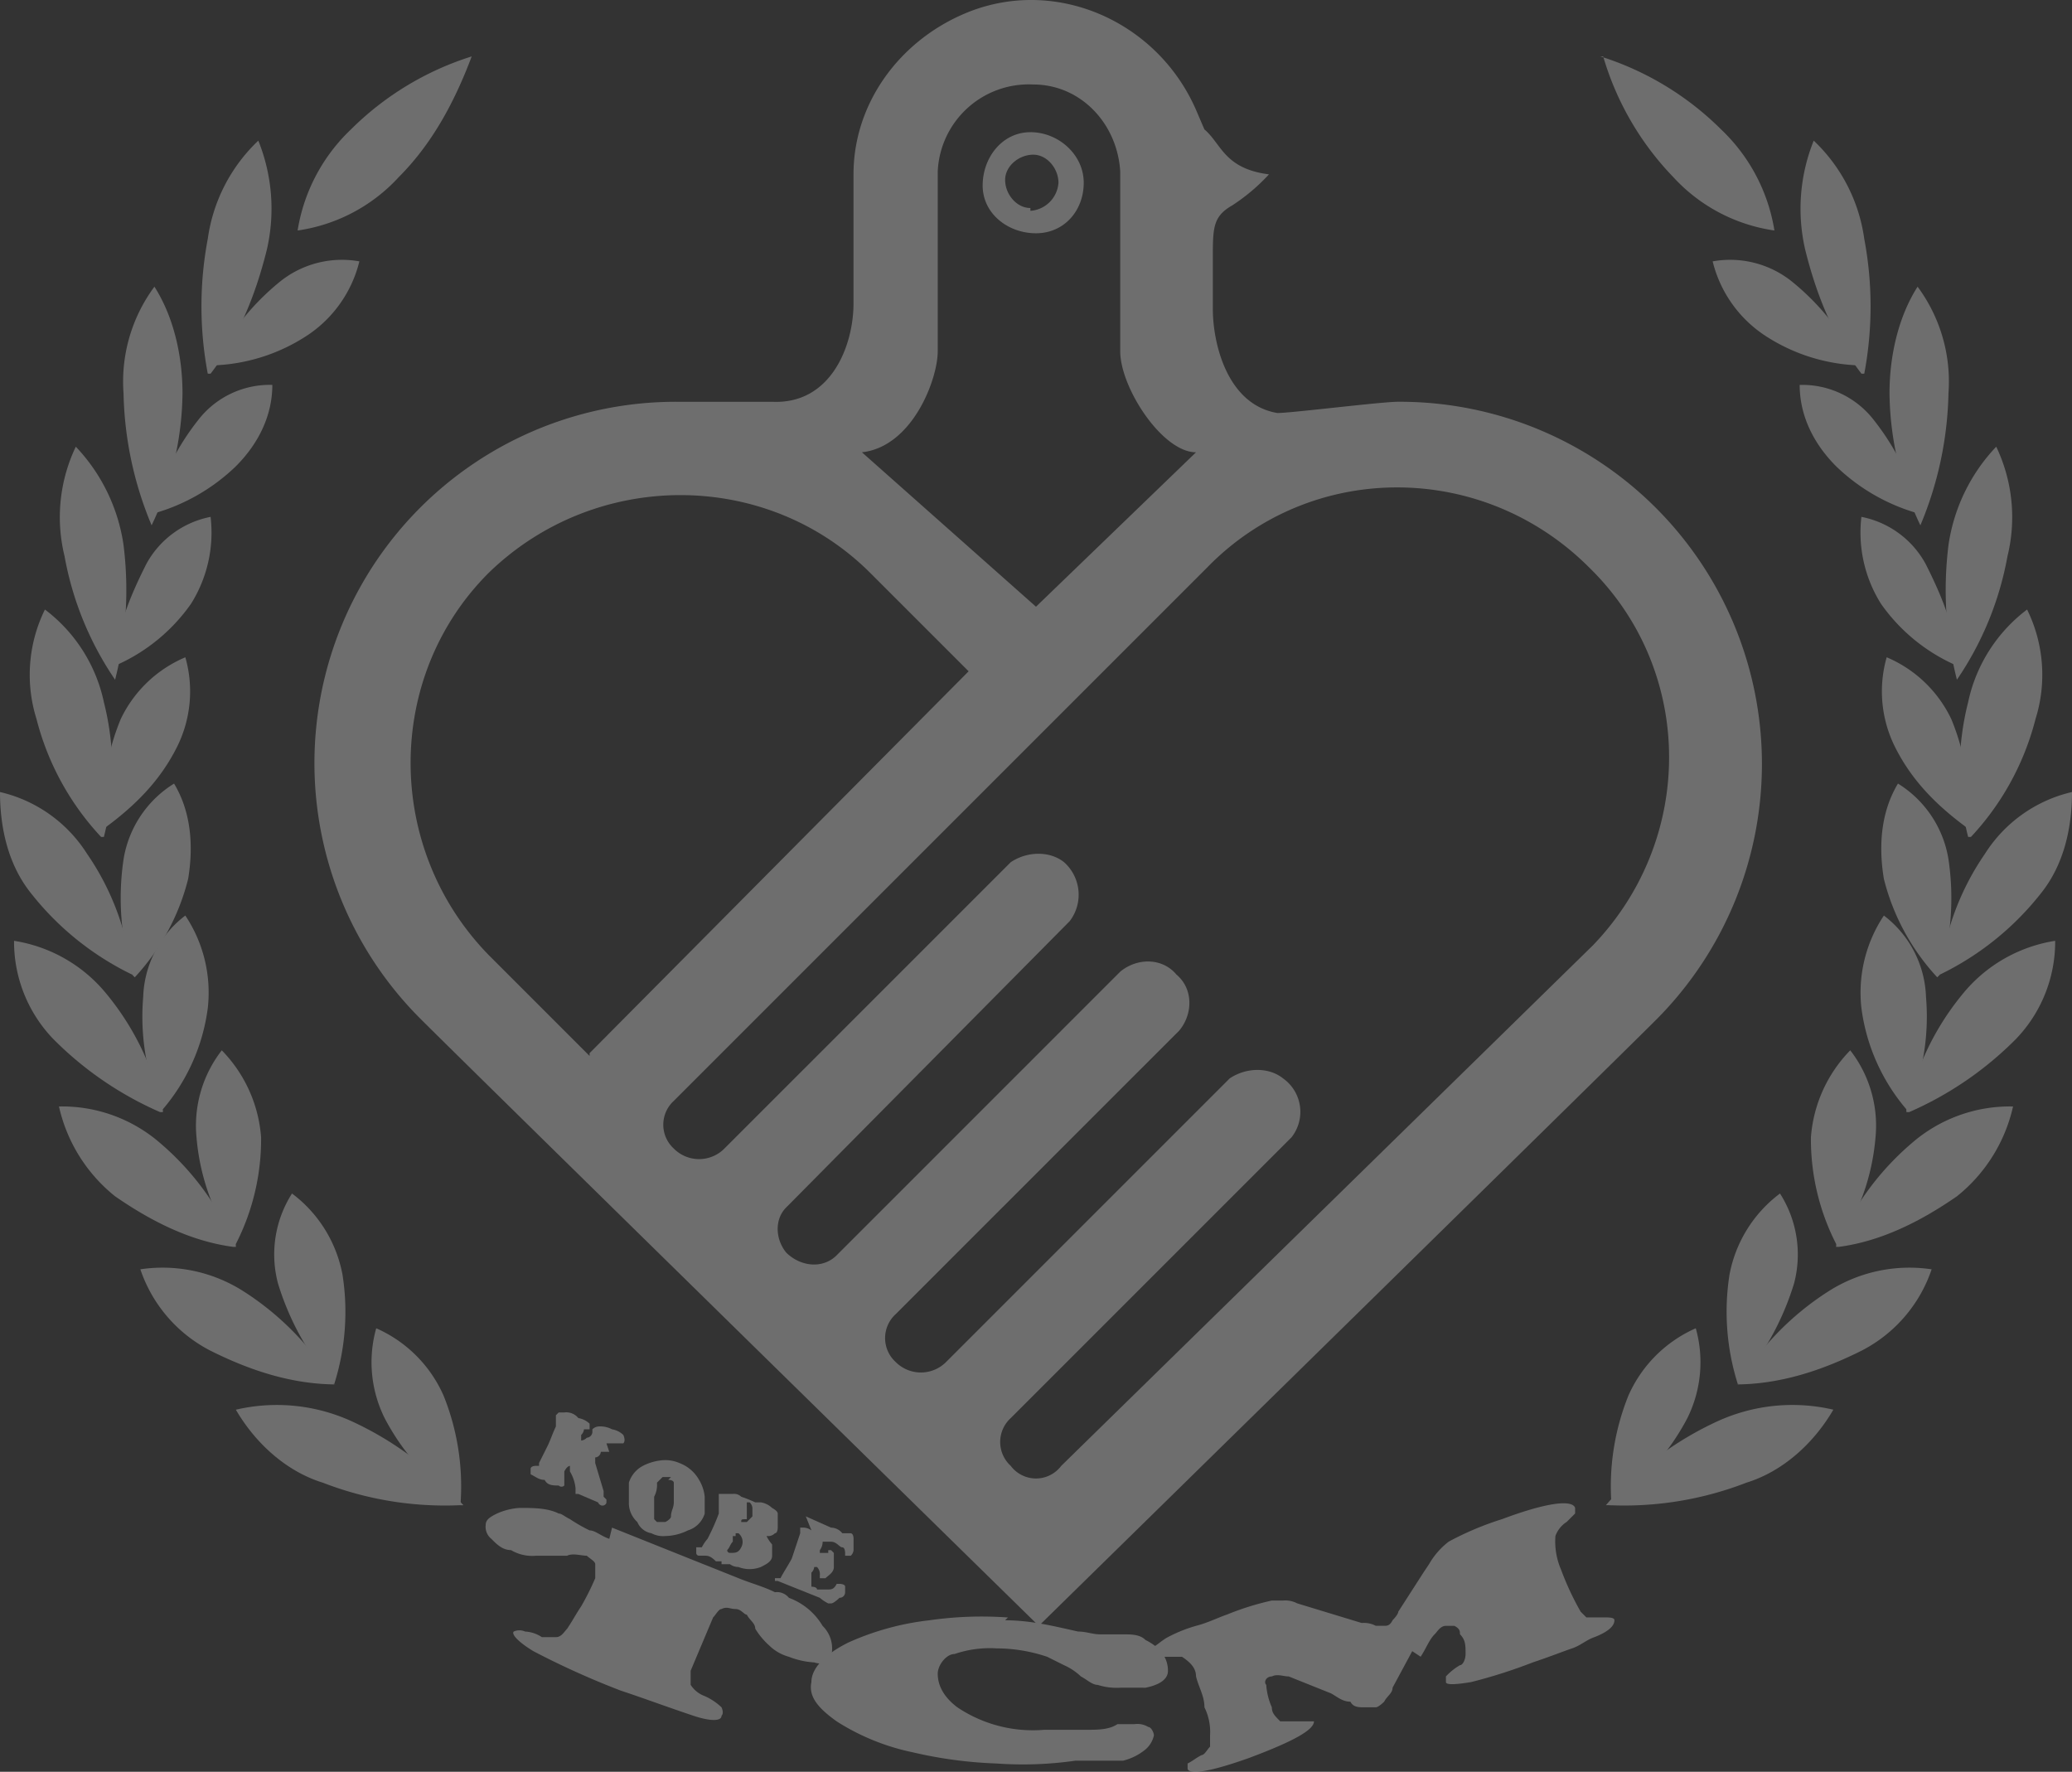 <svg xmlns="http://www.w3.org/2000/svg" width="349.667" height="299" viewBox="0 0 349.667 299">
  <rect x="0" y="0" width="349.667" height="299" fill="#333333" stroke="none"/>
  <g id="グループ_12556" data-name="グループ 12556" transform="translate(0 0)" opacity="0.29" style="mix-blend-mode: overlay;isolation: isolate">
    <path id="パス_6120" data-name="パス 6120" d="M227.73,158.77l-90.5,88.6a5.33,5.33,0,0,1-8.529,0,5.453,5.453,0,0,1,0-8.055l47.381-47.381a6.924,6.924,0,0,0-1.421-9.95c-2.369-1.9-6.159-1.9-9,0l-47.854,47.854a6.006,6.006,0,0,1-8.529,0,5.453,5.453,0,0,1,0-8.055l47.854-47.854c2.369-2.843,2.369-7.107-.474-9.476-2.369-2.843-6.633-2.843-9.476-.474L99.328,211.836c-2.369,2.369-6.159,1.9-8.529-.474-1.9-2.369-1.9-5.686,0-7.581l47.854-48.328a7.344,7.344,0,0,0-.948-9.95c-2.369-1.9-6.16-1.9-9,0L80.376,193.831a6.006,6.006,0,0,1-8.529,0,5.453,5.453,0,0,1,0-8.055l90.023-90.023c17.531-18,46.433-18,64.438,0,18,17.531,18,46.433,0,64.438ZM57.633,178.2h0L40.576,161.139c-17.531-18-17.531-46.907,0-64.438,18-17.531,46.907-17.531,64.438,0L121.6,113.284,57.633,177.722ZM116.385,59.27V28.946a15.38,15.38,0,0,1,16.109-14.688c8.055,0,14.214,6.633,14.688,14.688V59.27c0,6.159,7.107,17.057,12.793,17.057l-27.007,26.059L103.592,76.327c8.529-.948,12.793-12.319,12.793-17.057m77.7,8.529c-2.843,0-18,1.9-20.374,1.9-8.529-1.421-10.9-11.845-10.9-17.531V43.634c0-5.212,0-7.107,3.317-9a32.623,32.623,0,0,0,6.159-5.212c-7.581-.948-8.055-5.212-10.9-7.581l-1.421-3.317C153.342,3.361,135.811-4.22,120.649,2.413c-10.9,4.738-18.478,15.162-18.478,27.007v21.8c0,7.107-3.79,17.057-13.74,16.583H72.321A60.976,60.976,0,0,0,29.2,172.036c8.529,8.529,104.238,102.342,104.238,102.342s95.709-93.814,104.238-102.342A61.121,61.121,0,0,0,194.563,67.8Z" transform="translate(41.865 0)" fill="#fff"/>
    <path id="パス_6121" data-name="パス 6121" d="M43.055,17.5c-2.369,0-4.264-2.369-4.264-4.738S41.159,8.5,43.528,8.5s4.264,2.369,4.264,4.738a5.1,5.1,0,0,1-4.738,4.738Zm0-12.793c-4.738,0-8.055,4.264-8.055,9s4.264,8.055,9,8.055,8.055-3.79,8.055-8.529-4.264-8.529-9-8.529" transform="translate(130.833 17.603)" fill="#fff"/>
    <path id="パス_6122" data-name="パス 6122" d="M46.778,66.931A55.476,55.476,0,0,0,27.826,52.717,30.4,30.4,0,0,0,8.4,50.821c3.317,5.686,8.529,10.424,14.688,12.319A56.95,56.95,0,0,0,46.3,66.931Z" transform="translate(31.403 187.075)" fill="#fff"/>
    <path id="パス_6123" data-name="パス 6123" d="M39.976,2.009A50.194,50.194,0,0,0,19.6,14.328a30.06,30.06,0,0,0-9,17.057,28.646,28.646,0,0,0,17.057-9C33.343,16.7,37.133,9.59,39.976,2.009" transform="translate(39.627 7.512)" fill="#fff"/>
    <path id="パス_6124" data-name="パス 6124" d="M28.719,77.159A39.652,39.652,0,0,1,15.452,62.471a21.185,21.185,0,0,1-1.421-15.162A22.2,22.2,0,0,1,25.4,58.68a40.97,40.97,0,0,1,2.843,18.478Z" transform="translate(49.459 176.845)" fill="#fff"/>
    <path id="パス_6125" data-name="パス 6125" d="M37.693,64.862A47.828,47.828,0,0,0,22.531,49.227,25.367,25.367,0,0,0,5,45.436a24.089,24.089,0,0,0,11.845,13.74c6.633,3.317,13.74,5.686,21.321,5.686Z" transform="translate(18.687 168.768)" fill="#fff"/>
    <path id="パス_6126" data-name="パス 6126" d="M19.891,74.728a46.48,46.48,0,0,1-9.476-17.057,19.116,19.116,0,0,1,2.369-15.162,22.194,22.194,0,0,1,8.529,13.74,40.416,40.416,0,0,1-1.421,18.478" transform="translate(36.494 158.903)" fill="#fff"/>
    <path id="パス_6127" data-name="パス 6127" d="M31.95,63.1A46.63,46.63,0,0,0,19.157,45.569,25.239,25.239,0,0,0,2.1,39.409a26.954,26.954,0,0,0,9.476,15.162c6.159,4.264,12.793,7.581,19.9,8.528Z" transform="translate(7.851 147.314)" fill="#fff"/>
    <path id="パス_6128" data-name="パス 6128" d="M13.7,70.575A37.974,37.974,0,0,1,7.07,52.1a20.7,20.7,0,0,1,4.264-14.688A23.474,23.474,0,0,1,17.968,52.1a38.789,38.789,0,0,1-4.264,18Z" transform="translate(26.094 139.837)" fill="#fff"/>
    <path id="パス_6129" data-name="パス 6129" d="M25.612,62.411a45.587,45.587,0,0,0-9.476-19.9,25.127,25.127,0,0,0-15.636-9A23.677,23.677,0,0,0,7.133,50.092a58.039,58.039,0,0,0,18,12.319Z" transform="translate(1.871 125.259)" fill="#fff"/>
    <path id="パス_6130" data-name="パス 6130" d="M8.508,65.775A39.282,39.282,0,0,1,5.192,46.349,18,18,0,0,1,12.3,32.609a23.436,23.436,0,0,1,3.79,15.636A32.865,32.865,0,0,1,8.508,65.3Z" transform="translate(18.973 121.895)" fill="#fff"/>
    <path id="パス_6131" data-name="パス 6131" d="M22.269,59.006a44.379,44.379,0,0,0-7.581-20.374A23.717,23.717,0,0,0,0,28.209c0,6.159,1.421,12.319,5.212,17.057a48.624,48.624,0,0,0,17.057,13.74" transform="translate(0 105.449)" fill="#fff"/>
    <path id="パス_6132" data-name="パス 6132" d="M6.2,60.128A44.6,44.6,0,0,1,4.774,40.7,18.473,18.473,0,0,1,13.3,27.909c2.843,4.738,3.317,10.424,2.369,16.109a37.956,37.956,0,0,1-9,16.583Z" transform="translate(16.076 104.326)" fill="#fff"/>
    <path id="パス_6133" data-name="パス 6133" d="M13.569,60.087a46.2,46.2,0,0,0,0-22.743,26.453,26.453,0,0,0-9.95-15.636A24.943,24.943,0,0,0,2.2,40.187a45.642,45.642,0,0,0,10.9,19.9Z" transform="translate(3.962 81.153)" fill="#fff"/>
    <path id="パス_6134" data-name="パス 6134" d="M3.793,51.837a38.969,38.969,0,0,1,2.843-18,21.222,21.222,0,0,1,10.9-10.424,20.961,20.961,0,0,1-1.421,15.162c-2.843,5.686-7.107,9.95-12.319,13.74Z" transform="translate(13.741 87.507)" fill="#fff"/>
    <path id="パス_6135" data-name="パス 6135" d="M11.441,55.235a61.533,61.533,0,0,0,1.421-22.743A30.437,30.437,0,0,0,4.808,15.909a27.612,27.612,0,0,0-1.9,18.478,53.951,53.951,0,0,0,8.529,20.848" transform="translate(7.985 59.472)" fill="#fff"/>
    <path id="パス_6136" data-name="パス 6136" d="M4.1,43.995c0-6.159,2.369-11.845,5.212-17.531a15.784,15.784,0,0,1,10.9-8.055A22.59,22.59,0,0,1,16.893,33.1,30.489,30.489,0,0,1,4.1,43.521Z" transform="translate(15.327 68.816)" fill="#fff"/>
    <path id="パス_6137" data-name="パス 6137" d="M9.195,50.483a52.865,52.865,0,0,0,5.212-22.269c0-6.159-1.421-12.793-4.738-18a26.916,26.916,0,0,0-5.212,18A60.55,60.55,0,0,0,9.195,50.483" transform="translate(16.392 38.166)" fill="#fff"/>
    <path id="パス_6138" data-name="パス 6138" d="M5.4,35.5a43,43,0,0,1,8.055-16.109,15.28,15.28,0,0,1,12.319-5.686c0,5.212-2.369,9.95-6.159,13.74A32.732,32.732,0,0,1,5.4,35.5" transform="translate(20.184 51.247)" fill="#fff"/>
    <path id="パス_6139" data-name="パス 6139" d="M8.715,44.335c4.738-6.159,7.581-13.267,9.476-20.848A30.72,30.72,0,0,0,16.77,5.009,28.148,28.148,0,0,0,8.241,21.592a61.18,61.18,0,0,0,0,22.743Z" transform="translate(26.822 18.726)" fill="#fff"/>
    <path id="パス_6140" data-name="パス 6140" d="M7.6,27.071A41.956,41.956,0,0,1,18.971,12.856,16.687,16.687,0,0,1,32.238,9.54a20.988,20.988,0,0,1-8.529,12.319A30.778,30.778,0,0,1,8.074,27.071Z" transform="translate(28.409 34.568)" fill="#fff"/>
    <path id="パス_6141" data-name="パス 6141" d="M57.2,66.931A55.476,55.476,0,0,1,76.152,52.717a30.4,30.4,0,0,1,19.426-1.9C92.262,56.507,87.05,61.245,80.89,63.14a56.95,56.95,0,0,1-23.217,3.79Z" transform="translate(213.814 187.075)" fill="#fff"/>
    <path id="パス_6142" data-name="パス 6142" d="M57,2.009A50.194,50.194,0,0,1,77.374,14.328a30.06,30.06,0,0,1,9,17.057,28.646,28.646,0,0,1-17.057-9A49.182,49.182,0,0,1,57.474,2.009Z" transform="translate(213.074 7.512)" fill="#fff"/>
    <path id="パス_6143" data-name="パス 6143" d="M57.3,77.159A39.651,39.651,0,0,0,70.567,62.471a21.185,21.185,0,0,0,1.421-15.162A22.2,22.2,0,0,0,60.617,58.68a40.971,40.971,0,0,0-2.843,18.478Z" transform="translate(214.188 176.845)" fill="#fff"/>
    <path id="パス_6144" data-name="パス 6144" d="M62.274,64.862A47.828,47.828,0,0,1,77.436,49.227a25.368,25.368,0,0,1,17.531-3.79,24.089,24.089,0,0,1-11.845,13.74c-6.633,3.317-13.74,5.686-21.321,5.686Z" transform="translate(231.012 168.768)" fill="#fff"/>
    <path id="パス_6145" data-name="パス 6145" d="M63.4,74.728a46.481,46.481,0,0,0,9.476-17.057A19.116,19.116,0,0,0,70.5,42.509a22.194,22.194,0,0,0-8.529,13.74A40.415,40.415,0,0,0,63.4,74.728" transform="translate(229.889 158.903)" fill="#fff"/>
    <path id="パス_6146" data-name="パス 6146" d="M65.4,63.1A46.63,46.63,0,0,1,78.193,45.569,25.239,25.239,0,0,1,95.25,39.409a26.954,26.954,0,0,1-9.476,15.162c-6.159,4.264-12.793,7.581-19.9,8.528Z" transform="translate(244.468 147.314)" fill="#fff"/>
    <path id="パス_6147" data-name="パス 6147" d="M68.764,70.575A37.974,37.974,0,0,0,75.4,52.1a20.7,20.7,0,0,0-4.264-14.688A23.474,23.474,0,0,0,64.5,52.1a38.79,38.79,0,0,0,4.264,18Z" transform="translate(241.108 139.837)" fill="#fff"/>
    <path id="パス_6148" data-name="パス 6148" d="M67.9,62.411a45.586,45.586,0,0,1,9.476-19.9,25.127,25.127,0,0,1,15.636-9,23.676,23.676,0,0,1-6.633,16.583,58.039,58.039,0,0,1-18,12.319Z" transform="translate(253.815 125.259)" fill="#fff"/>
    <path id="パス_6149" data-name="パス 6149" d="M73.971,65.775a39.282,39.282,0,0,0,3.317-19.426,18,18,0,0,0-7.107-13.74,23.436,23.436,0,0,0-3.79,15.636A32.865,32.865,0,0,0,73.971,65.3Z" transform="translate(247.741 121.895)" fill="#fff"/>
    <path id="パス_6150" data-name="パス 6150" d="M69.1,59.006a44.38,44.38,0,0,1,7.581-20.374A23.717,23.717,0,0,1,91.369,28.209c0,6.159-1.421,12.319-5.212,17.057A48.624,48.624,0,0,1,69.1,59.006" transform="translate(258.298 105.449)" fill="#fff"/>
    <path id="パス_6151" data-name="パス 6151" d="M76.926,60.128A44.6,44.6,0,0,0,78.348,40.7a18.473,18.473,0,0,0-8.529-12.793C66.976,32.647,66.5,38.333,67.45,44.018a37.957,37.957,0,0,0,9,16.583Z" transform="translate(250.476 104.326)" fill="#fff"/>
    <path id="パス_6152" data-name="パス 6152" d="M71.221,60.087a46.2,46.2,0,0,1,0-22.743,26.453,26.453,0,0,1,9.95-15.636,24.943,24.943,0,0,1,1.421,18.478,45.641,45.641,0,0,1-10.9,19.9Z" transform="translate(260.918 81.153)" fill="#fff"/>
    <path id="パス_6153" data-name="パス 6153" d="M81.571,51.837a38.97,38.97,0,0,0-2.843-18,21.222,21.222,0,0,0-10.9-10.424,20.962,20.962,0,0,0,1.421,15.162c2.843,5.686,7.107,9.95,12.319,13.74Z" transform="translate(250.565 87.507)" fill="#fff"/>
    <path id="パス_6154" data-name="パス 6154" d="M71.2,55.235a61.535,61.535,0,0,1-1.421-22.743,30.437,30.437,0,0,1,8.055-16.583,27.612,27.612,0,0,1,1.9,18.478A53.952,53.952,0,0,1,71.2,55.235" transform="translate(259.046 59.472)" fill="#fff"/>
    <path id="パス_6155" data-name="パス 6155" d="M82.5,43.995c0-6.159-2.369-11.845-5.212-17.531a15.784,15.784,0,0,0-10.9-8.055A22.589,22.589,0,0,0,69.708,33.1,30.489,30.489,0,0,0,82.5,43.521Z" transform="translate(247.74 68.816)" fill="#fff"/>
    <path id="パス_6156" data-name="パス 6156" d="M72.512,50.483A52.864,52.864,0,0,1,67.3,28.214c0-6.159,1.421-12.793,4.738-18a26.915,26.915,0,0,1,5.212,18,60.55,60.55,0,0,1-4.738,22.269" transform="translate(251.57 38.166)" fill="#fff"/>
    <path id="パス_6157" data-name="パス 6157" d="M84.474,35.5a43,43,0,0,0-8.055-16.109A15.28,15.28,0,0,0,64.1,13.709c0,5.212,2.369,9.95,6.159,13.74A32.732,32.732,0,0,0,84.474,35.5" transform="translate(239.611 51.247)" fill="#fff"/>
    <path id="パス_6158" data-name="パス 6158" d="M74.407,44.335c-4.738-6.159-7.581-13.267-9.476-20.848A30.719,30.719,0,0,1,66.352,5.009a28.149,28.149,0,0,1,8.529,16.583,61.183,61.183,0,0,1,0,22.743Z" transform="translate(239.729 18.726)" fill="#fff"/>
    <path id="パス_6159" data-name="パス 6159" d="M85.638,27.071A41.955,41.955,0,0,0,74.267,12.856,16.687,16.687,0,0,0,61,9.54a20.989,20.989,0,0,0,8.529,12.319,30.778,30.778,0,0,0,15.636,5.212Z" transform="translate(228.026 34.568)" fill="#fff"/>
    <path id="パス_6160" data-name="パス 6160" d="M38.621,57.026l21.321,8.529c2.369.948,4.264,1.421,6.159,2.369a2.608,2.608,0,0,1,2.369.948,11.064,11.064,0,0,1,5.686,4.738,5.347,5.347,0,0,1,1.421,5.212c0,.948-1.421,1.421-2.843.948a13.833,13.833,0,0,1-4.264-.948,7.637,7.637,0,0,1-3.317-1.9,12.562,12.562,0,0,1-2.369-2.843c0-.948-.948-1.421-1.421-2.369-.474,0-.948-.948-1.9-.948s-1.421-.474-2.369,0c-.474,0-.948.948-1.421,1.421l-3.79,9v2.369a4.73,4.73,0,0,0,2.369,1.9,9.911,9.911,0,0,1,2.843,1.9s.474.948,0,1.421c0,.948-1.9.948-4.738,0-4.264-1.421-8.055-2.843-12.319-4.264a138.223,138.223,0,0,1-14.688-6.633c-2.369-1.421-3.79-2.843-3.317-3.317a2.288,2.288,0,0,1,1.9,0,5.645,5.645,0,0,1,2.843.948h2.369c.948,0,1.421-.948,1.9-1.421.948-1.421,1.421-2.369,2.369-3.79a43.835,43.835,0,0,0,2.369-4.738V63.185c0-.474-.948-.948-1.421-1.421-.948,0-2.369-.474-3.317,0H25.829a7.042,7.042,0,0,1-4.264-.948c-1.421,0-2.369-.948-3.317-1.9a2.609,2.609,0,0,1-.948-2.369c0-.948.948-1.421,1.9-1.9a11.152,11.152,0,0,1,3.79-.948c2.369,0,4.738,0,6.633.948.474,0,.948.474,1.9.948a27.184,27.184,0,0,0,3.317,1.9c.948,0,1.9.948,3.317,1.421Z" transform="translate(64.668 200.771)" fill="#fff"/>
    <path id="パス_6161" data-name="パス 6161" d="M61.663,58.238c4.264,0,8.055.948,12.319,1.9,1.421,0,2.369.474,3.79.474h3.79c1.421,0,2.843,0,3.79.948,2.843,1.421,3.79,3.317,3.79,5.212,0,1.421-1.421,2.369-3.79,2.843H81.089a10.432,10.432,0,0,1-3.791-.474c-.948,0-1.9-.948-2.843-1.421a9.913,9.913,0,0,0-2.843-1.9L68.77,64.4a26.829,26.829,0,0,0-8.529-1.421,18.417,18.417,0,0,0-7.107.948c-1.421,0-2.843,1.9-2.843,3.317,0,2.369,1.421,4.264,3.317,5.686A22.89,22.89,0,0,0,68.3,76.716H75.4c1.9,0,3.79,0,5.212-.948h2.843a3.55,3.55,0,0,1,2.369.474c.474,0,.948.948.948,1.421a4.329,4.329,0,0,1-1.421,2.369,9.524,9.524,0,0,1-3.79,1.9H73.508a62.211,62.211,0,0,1-13.267.474,73.15,73.15,0,0,1-14.214-1.9,38.3,38.3,0,0,1-12.793-5.212c-3.317-2.369-4.738-4.264-4.264-6.633,0-2.369,2.369-4.738,6.16-6.633a45.541,45.541,0,0,1,13.74-3.79,62.206,62.206,0,0,1,13.267-.474Z" transform="translate(107.96 215.195)" fill="#fff"/>
    <path id="パス_6162" data-name="パス 6162" d="M85.812,78.486l-3.317,6.159c0,.948-.948,1.421-1.421,2.369,0,0-.948.948-1.421.948h-1.9c-.948,0-1.9,0-2.369-.948-1.421,0-2.369-.948-3.317-1.421L64.964,82.75c-.948,0-1.9-.474-2.843,0-.948,0-1.421.948-.948,1.421a11.151,11.151,0,0,0,.948,3.79c0,.948.474,1.421,1.421,2.369h5.686c0,1.421-3.317,3.317-10.9,6.16-6.633,2.369-9.95,2.843-10.424,1.9v-.948c.948-.474,1.421-.948,2.369-1.421.474,0,.948-.948,1.421-1.421V92.7a9.371,9.371,0,0,0-.948-4.738c0-1.9-.948-3.317-1.421-5.212,0-1.421-.948-2.369-2.369-3.317H40.8a1.683,1.683,0,0,1,.948-1.421c.948-.474,1.9-1.421,2.843-1.9a24.325,24.325,0,0,1,4.738-1.9c1.9-.474,3.79-1.421,5.212-1.9a46.569,46.569,0,0,1,7.581-2.369h1.9a4.272,4.272,0,0,1,2.369.474l10.9,3.317a4.271,4.271,0,0,1,2.369.474h1.421c.474,0,.948,0,1.421-.948,0,0,.948-.948.948-1.421l4.264-6.633.948-1.421a12.772,12.772,0,0,1,3.317-3.79,51.347,51.347,0,0,1,9-3.79c7.581-2.843,11.845-3.317,12.319-1.9v.948l-1.421,1.421a4.73,4.73,0,0,0-1.9,2.369,12.019,12.019,0,0,0,.948,5.686,47.819,47.819,0,0,0,3.317,7.107l.948.948h2.843c.948,0,1.9,0,1.9.474,0,.948-.948,1.9-3.317,2.843-1.421.474-2.369,1.421-3.79,1.9s-3.79,1.421-6.633,2.369A88.425,88.425,0,0,1,95.762,83.7q-4.264.711-4.264,0V82.75a10.336,10.336,0,0,1,2.369-1.9c.474,0,.948-.948.948-1.9,0-1.421,0-2.369-.948-3.317,0-.474,0-.948-.948-1.421H91.5c-.948,0-1.421.948-1.9,1.421-.948.948-1.421,2.369-2.369,3.79Z" transform="translate(152.514 200.157)" fill="#fff"/>
    <path id="パス_6163" data-name="パス 6163" d="M32.167,56.942H30.745a1.019,1.019,0,0,1-.948.948v.948l1.421,4.738v.948l.474.474v.474c0,.474-.948.948-1.421,0l-3.317-1.421h-.474V63.1a6.734,6.734,0,0,0-.948-2.843v-.948s-.474,0-.948.948v2.369a.656.656,0,0,1-.948,0c-.948,0-1.9,0-2.369-.948-.948,0-1.421-.474-2.369-.948v-.948s0-.474.948-.474h.474v-.474l1.421-2.843c.474-.948.948-2.369,1.421-3.317v-1.9l.474-.474h.948a2.608,2.608,0,0,1,2.369.948,3.592,3.592,0,0,1,1.9.948v.948H27.9a1.468,1.468,0,0,1-.474.948v.948a1.467,1.467,0,0,0,.948-.474,1.019,1.019,0,0,0,.948-.948v-.474a1.654,1.654,0,0,1,.948-.474,4.271,4.271,0,0,1,2.369.474,3.592,3.592,0,0,1,1.9.948s.474.948,0,1.421H31.693Z" transform="translate(70.648 188.06)" fill="#fff"/>
    <path id="パス_6164" data-name="パス 6164" d="M30.929,52.483a6.37,6.37,0,0,1,3.317,2.843,6.735,6.735,0,0,1,.948,2.843v2.843a4.272,4.272,0,0,1-2.843,2.843,8.925,8.925,0,0,1-3.79.948,4.272,4.272,0,0,1-2.369-.474,3.148,3.148,0,0,1-2.369-1.9A4.3,4.3,0,0,1,22.4,59.116V55.8a4.853,4.853,0,0,1,2.369-2.843,8.784,8.784,0,0,1,3.317-.948,6.009,6.009,0,0,1,2.843.474m-1.421,2.369H28.086l-.948.948a4.271,4.271,0,0,1-.474,2.369v3.79l.474.474H28.56s.948-.474.948-.948c0-.948.474-1.421.474-2.369V55.8s0-.474-.948-.474Z" transform="translate(83.729 194.413)" fill="#fff"/>
    <path id="パス_6165" data-name="パス 6165" d="M29.064,64.58h-.948c-.948-.948-1.421-.948-1.9-.948h-.948a.464.464,0,0,1-.474-.474v-.948h.948A6.817,6.817,0,0,1,26.7,60.79a37.577,37.577,0,0,0,1.9-4.264V53.209h2.369a1.741,1.741,0,0,1,1.421.474,22.314,22.314,0,0,1,2.369.948H35.7a3.592,3.592,0,0,1,1.9.948s.948.474.948.948v2.369s0,.948-.474.948a1.654,1.654,0,0,1-.948.474h-.474a6.817,6.817,0,0,0,.948,1.421v1.9c0,.948-.948,1.421-1.9,1.9a5.19,5.19,0,0,1-3.79,0,2.339,2.339,0,0,1-1.421-.474H29.064Zm1.9-4.264v.948c-.474.474-.474.948-.948,1.421a.464.464,0,0,0,.474.474c.948,0,1.421,0,1.9-.948a1.882,1.882,0,0,0-.474-2.369h-.474v.474Zm2.369-4.738v1.9c-.948,0-.948,0-.948.474h.948L34.276,57V55.578a1.468,1.468,0,0,0-.474-.948h-.474v.948Z" transform="translate(92.702 198.9)" fill="#fff"/>
    <path id="パス_6166" data-name="パス 6166" d="M32.812,54.009l4.264,1.9a2.462,2.462,0,0,1,1.9.948h1.421s.474,0,.474.948v1.9a1.467,1.467,0,0,1-.474.948h-.948v-.474s0-.948-.474-.948-.948-.948-1.9-.948H35.655a2.339,2.339,0,0,1-.474,1.421v.474H36.6v-.474h.474l.474.474v2.369c0,.948-.948,1.421-1.421,1.9h-.948v-.474a1.741,1.741,0,0,0-.474-1.421h-.474a1.467,1.467,0,0,1-.474.948v2.369s.948,0,.948.474h1.9c.474,0,.948,0,1.421-.948H38.5s.948,0,.948.474V66.8a.928.928,0,0,1-.948.948s-.948.948-1.421.948H36.6a6.815,6.815,0,0,1-1.421-.948l-7.107-2.843H27.6v-.474h.948c.474-.948,1.421-2.369,1.9-3.317l1.421-4.264V55.9h.474a2.34,2.34,0,0,1,1.421.474Z" transform="translate(103.173 201.89)" fill="#fff"/>
  </g>
</svg>
